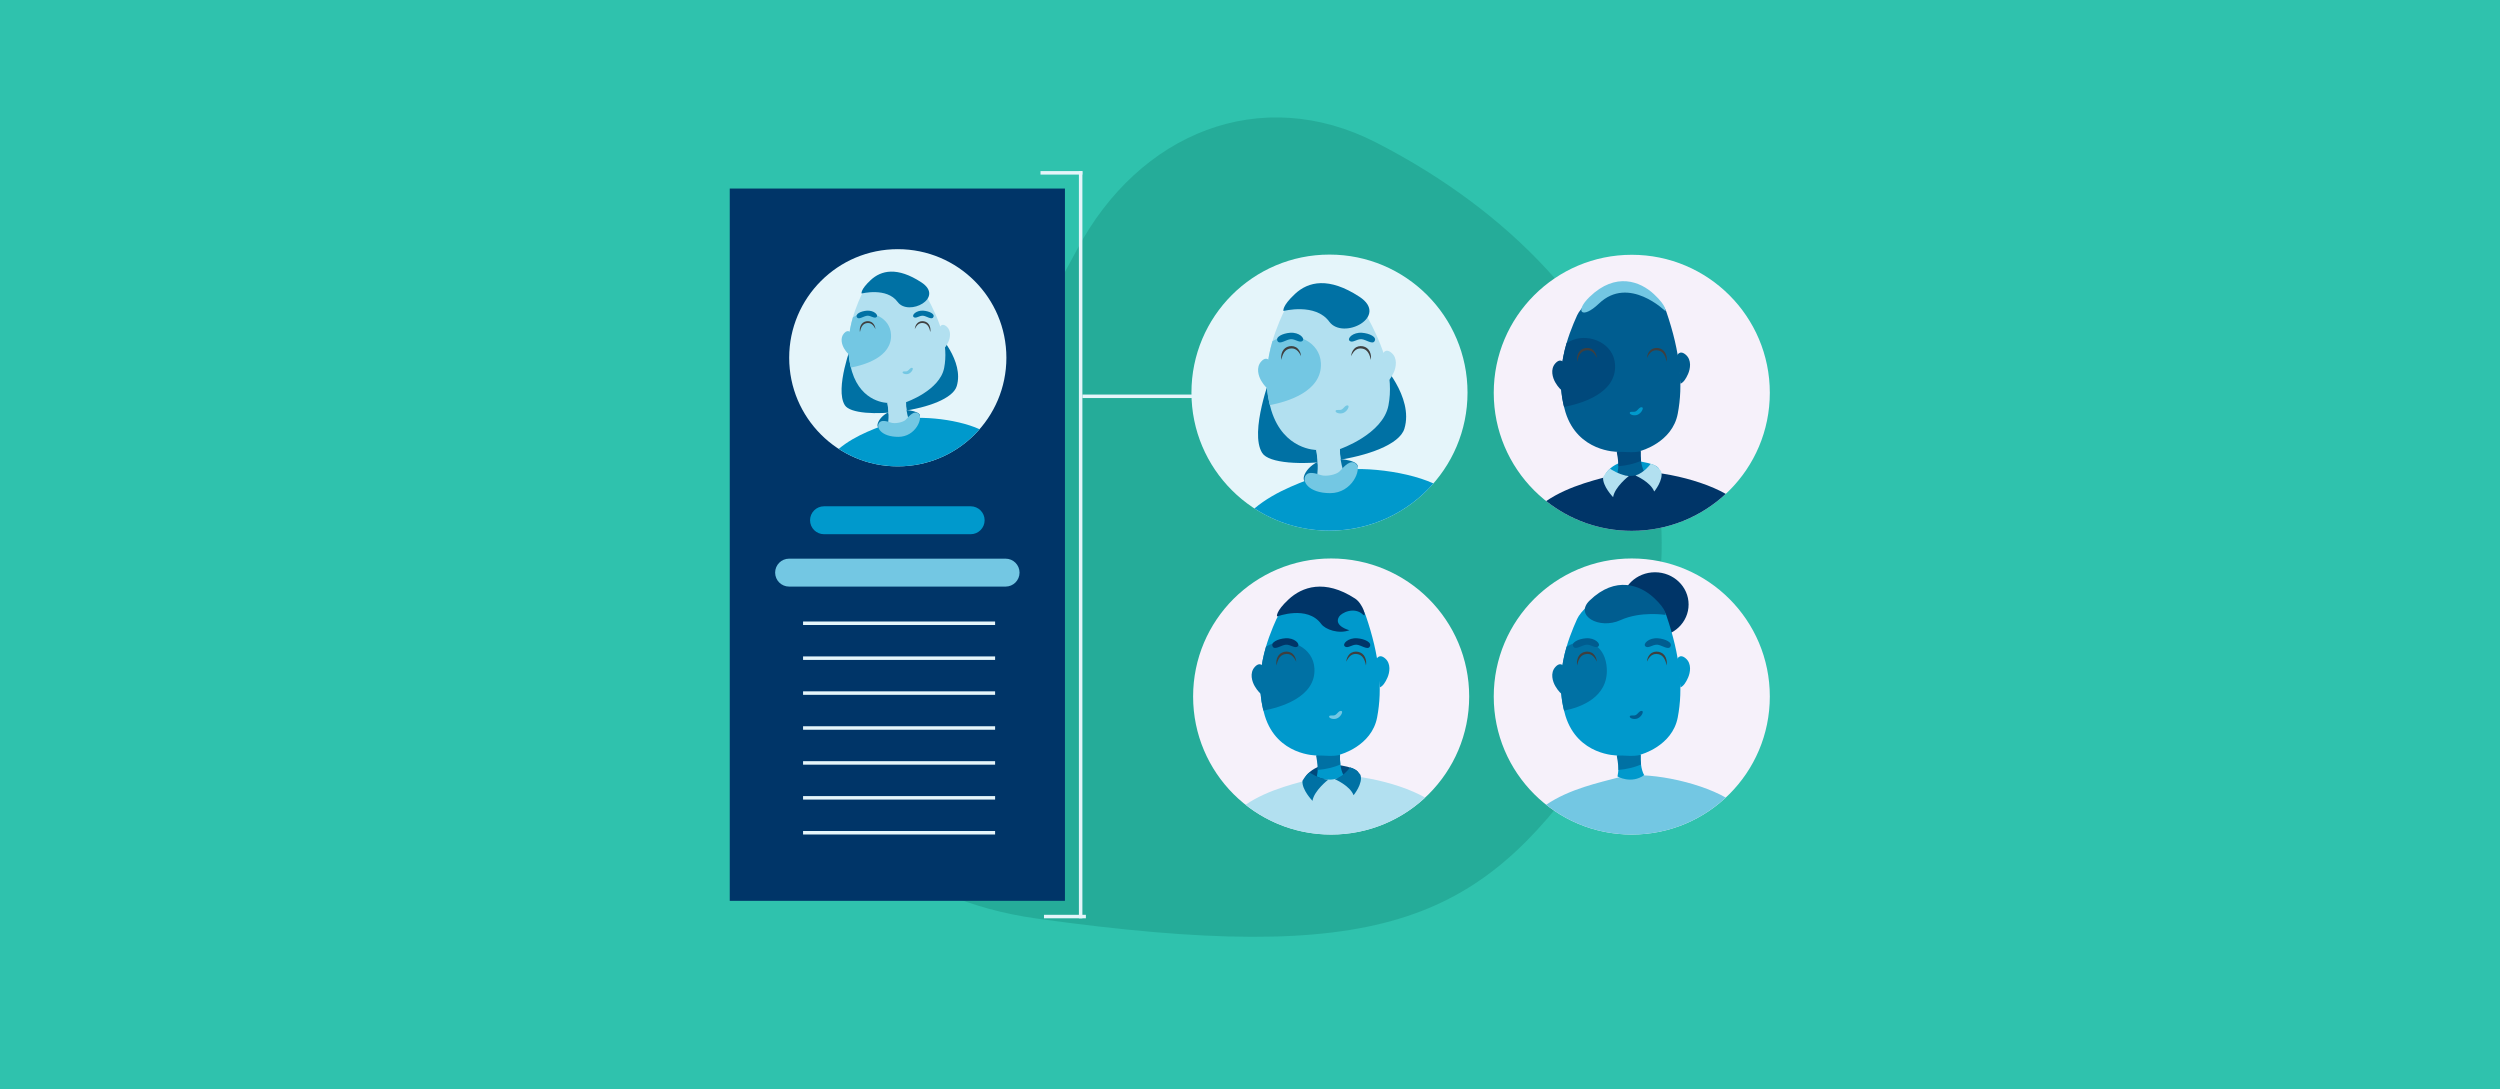 <?xml version="1.0" encoding="utf-8"?>
<!-- Generator: Adobe Illustrator 15.0.0, SVG Export Plug-In . SVG Version: 6.00 Build 0)  -->
<!DOCTYPE svg PUBLIC "-//W3C//DTD SVG 1.1//EN" "http://www.w3.org/Graphics/SVG/1.1/DTD/svg11.dtd">
<svg version="1.1" xmlns="http://www.w3.org/2000/svg" xmlns:xlink="http://www.w3.org/1999/xlink" x="0px" y="0px"
	 width="716.001px" height="312px" viewBox="0 0 716.001 312" enable-background="new 0 0 716.001 312" xml:space="preserve">
<g id="Layer_2">
	<rect x="-2" fill="#2FC2AD" width="720" height="312"/>
	<g>
		<path fill="#25AC99" d="M394.174,40.841c-33.025-16.953-67.918-2.927-85.762,30.745c-17.845,33.672-34.269,53.635-55.855,67.534
			c-49.326,31.761-33.35,113.138,44.438,123.966c97.495,13.57,126.304,1.354,158.284-44.424
			C497.982,157.537,472.889,81.252,394.174,40.841z"/>
	</g>
	<line fill="none" stroke="#E5F5FA" stroke-miterlimit="10" x1="298.998" y1="262.5" x2="310.998" y2="262.5"/>
	<g>
		<line fill="none" stroke="#E5F5FA" stroke-miterlimit="10" x1="371.998" y1="113.5" x2="309.998" y2="113.5"/>
		<line fill="none" stroke="#E5F5FA" stroke-miterlimit="10" x1="297.998" y1="49.5" x2="309.998" y2="49.5"/>
		<line fill="none" stroke="#E5F5FA" stroke-miterlimit="10" x1="309.498" y1="49" x2="309.498" y2="263"/>
		<g>
			<rect x="208.998" y="54" fill="#003568" width="96" height="204"/>
			<g>
				<g>
					<circle fill="#E5F5FA" cx="257.126" cy="102.464" r="31.103"/>
					<path fill="#0099CC" d="M256.035,120.692c-4.373,1.671-10.924,3.736-15.82,7.877c4.868,3.16,10.675,4.997,16.912,4.997
						c9.34,0,17.718-4.117,23.42-10.637C273.772,119.815,261.367,118.657,256.035,120.692z"/>
					<path fill="#0071A4" d="M263.214,119.551c1.002-0.974-0.89-2.196-5.585-2.196c-4.694,0-7.204,4.228-6.031,5.124
						c1.174,0.896,3.462-0.705,3.997-1.361c0.534-0.656,2.906-0.971,4.035-0.656C260.759,120.779,262.562,120.182,263.214,119.551z"
						/>
					<g>
						<path fill="#0071A4" d="M243.997,98.4c0,0-5.001,12.972-2.031,17.661c2.97,4.688,29.853,1.719,32.041-5.471
							s-5.471-15.161-5.471-15.161L243.997,98.4z"/>
						<path fill="#B2E0F0" d="M246.642,84.625c-2.019,4.488-5.39,12.852-2.626,21.835c2.764,8.981,10.193,8.925,10.193,8.925
							s0.586,3.65,0.033,6.414c0,0,3.593,1.935,6.633,0c0,0-1.52-3.287-1.382-6.618c0,0,9.674-3.332,10.917-9.827
							c1.244-6.495-0.938-13.1-5.251-20.867c-1.291-2.323-5.114-6.634-9.685-5.931C250.568,79.308,247.34,83.073,246.642,84.625z"/>
						<path fill="#73C7E3" d="M255.192,95.801c-0.254-4.862-5.685-7.029-9.36-5.675c-0.594,0.22-1.106,0.479-1.557,0.746
							c-1.198,4.077-1.904,9.104-0.577,14.4C247.383,104.578,255.528,102.307,255.192,95.801z"/>
						<path fill="#73C7E3" d="M259.868,106.266c-0.502,0.266-1.205-0.082-1.361,0.297c-0.156,0.382,0.896,0.824,1.766,0.468
							c0.868-0.354,1.444-1.552,1.015-1.669C260.708,105.205,260.369,106.002,259.868,106.266z"/>
						<g>
							<path fill="#0071A4" d="M245.471,90.924c0.503,0.723,1.95-0.442,2.929-0.504c1.032-0.061,2.03,0.946,2.658,0.379
								c0.627-0.565-0.766-1.974-2.793-1.821C246.601,89.103,244.777,89.929,245.471,90.924z"/>
							<g>
								<path fill="#3F3F3F" d="M250.72,94.259c-0.249-0.56-0.584-1.073-1.025-1.403c-0.441-0.329-0.984-0.416-1.528-0.302
									c-0.53,0.087-0.983,0.409-1.284,0.885c-0.304,0.475-0.484,1.055-0.599,1.659c-0.108-0.61-0.051-1.265,0.229-1.864
									c0.135-0.301,0.352-0.574,0.619-0.793c0.272-0.213,0.601-0.354,0.938-0.419c0.324-0.056,0.673-0.067,1.01,0.019
									c0.335,0.086,0.65,0.258,0.891,0.496C250.45,93.009,250.685,93.643,250.72,94.259z"/>
							</g>
							<path fill="#0071A4" d="M264.456,88.978c-2.027-0.152-3.42,1.256-2.793,1.821c0.628,0.567,1.626-0.439,2.658-0.379
								c0.979,0.062,2.426,1.227,2.93,0.504C267.942,89.929,266.119,89.103,264.456,88.978z"/>
							<g>
								<path fill="#3F3F3F" d="M262.751,92.536c0.24-0.238,0.556-0.41,0.891-0.496c0.336-0.086,0.685-0.074,1.01-0.019
									c0.337,0.064,0.665,0.206,0.937,0.419c0.269,0.219,0.484,0.492,0.62,0.793c0.279,0.6,0.337,1.254,0.229,1.864
									c-0.114-0.604-0.295-1.185-0.599-1.659c-0.301-0.476-0.754-0.798-1.283-0.885c-0.545-0.114-1.088-0.027-1.53,0.302
									c-0.441,0.33-0.775,0.844-1.024,1.403C262.036,93.643,262.271,93.009,262.751,92.536z"/>
							</g>
						</g>
						<path fill="#0071A4" d="M246.759,84.072c0,0,7.189-1.875,10.315,2.396c3.126,4.273,13.65-1.146,6.773-5.626
							c-6.877-4.48-11.462-3.438-14.483-0.625C246.342,83.03,246.759,84.072,246.759,84.072z"/>
						<path fill="#B2E0F0" d="M259.493,115.246c-1.793,0.451-3.669,0.086-5.389,0.139c0.063,0.505,0.368,1.812,0.381,3.259
							c1.842-0.162,3.56-0.593,5.135-1.245C259.521,116.706,259.467,115.979,259.493,115.246z"/>
					</g>
					<path fill="#73C7E3" d="M251.823,121.038c-1.063,1.276,0.483,4.077,5.459,4.077s7.116-5.39,5.873-6.564
						c-1.244-1.174-2.644,0.447-3.718,1.628c-0.692,0.762-3.08,1.273-4.276,0.859S252.516,120.21,251.823,121.038z"/>
				</g>
				<path fill="#73C7E3" d="M243.737,95.431c0,0-0.729-1.354-1.98,0c-1.25,1.354-0.625,3.335,0,4.376
					c0.626,1.042,1.251,1.771,1.98,1.979"/>
				<path fill="#B2E0F0" d="M269.138,93.742c0,0,0.558-1.434,1.965-0.242c1.408,1.19,1.03,3.231,0.538,4.342
					c-0.492,1.111-1.023,1.912-1.722,2.209"/>
			</g>
			<path fill="#0099CC" d="M281.998,149c0,2.209-1.791,4-4,4h-42c-2.209,0-4-1.791-4-4l0,0c0-2.209,1.791-4,4-4h42
				C280.207,145,281.998,146.791,281.998,149L281.998,149z"/>
			<path fill="#73C7E3" d="M291.998,164c0,2.209-1.791,4-4,4h-62c-2.209,0-4-1.791-4-4l0,0c0-2.209,1.791-4,4-4h62
				C290.207,160,291.998,161.791,291.998,164L291.998,164z"/>
			<g>
				<line fill="none" stroke="#E5F5FA" stroke-miterlimit="10" x1="229.998" y1="178.5" x2="284.998" y2="178.5"/>
				<line fill="none" stroke="#E5F5FA" stroke-miterlimit="10" x1="229.998" y1="188.5" x2="284.998" y2="188.5"/>
				<line fill="none" stroke="#E5F5FA" stroke-miterlimit="10" x1="229.998" y1="198.5" x2="284.998" y2="198.5"/>
				<line fill="none" stroke="#E5F5FA" stroke-miterlimit="10" x1="229.998" y1="208.5" x2="284.998" y2="208.5"/>
				<line fill="none" stroke="#E5F5FA" stroke-miterlimit="10" x1="229.998" y1="218.5" x2="284.998" y2="218.5"/>
				<line fill="none" stroke="#E5F5FA" stroke-miterlimit="10" x1="229.998" y1="228.5" x2="284.998" y2="228.5"/>
				<line fill="none" stroke="#E5F5FA" stroke-miterlimit="10" x1="229.998" y1="238.5" x2="284.998" y2="238.5"/>
			</g>
		</g>
	</g>
	<g>
		<g>
			<g>
				<g>
					<g>
						<circle fill="#F6F1FA" cx="381.241" cy="199.48" r="39.534"/>
						<path fill="#B2E0F0" d="M356.726,230.483c6.739,5.337,15.252,8.53,24.515,8.53c10.399,0,19.856-4.021,26.914-10.586
							c-8.229-4.726-23.516-7.708-30.449-5.84C371.972,224.133,363.445,225.898,356.726,230.483z"/>
						<path fill="#00497C" d="M388.797,221.958c0.969-0.775-0.649-2.379-6.588-2.983c-5.936-0.605-9.861,4.203-8.493,5.487
							s4.468-0.445,5.229-1.206c0.76-0.76,3.801-0.854,5.187-0.309C385.519,223.494,387.896,222.679,388.797,221.958z"/>
						<g>
							<path fill="#0099CC" d="M365.588,177.271c-2.564,5.705-6.851,16.335-3.338,27.753c3.513,11.416,14.817,11.344,14.817,11.344
								s0.786,2.503,0.084,6.016c0,0,3.934,2.268,7.653-0.388c0,0-1.196-1.652-1.021-5.887c0,0,9.04-2.375,10.621-10.63
								c1.58-8.257,0.785-17.43-3.284-29.288c-1.095-3.194-8.495-7.527-14.305-6.635
								C370.579,170.515,366.477,175.299,365.588,177.271z"/>
							<path fill="#0071A4" d="M376.457,191.477c-0.322-6.181-7.225-8.934-11.897-7.213c-0.755,0.279-1.406,0.607-1.979,0.948
								c-1.523,5.183-2.422,11.571-0.734,18.305C366.53,202.635,376.885,199.747,376.457,191.477z"/>
							<path fill="#73C7E3" d="M382.401,204.778c-0.639,0.337-1.532-0.104-1.731,0.377c-0.198,0.486,1.139,1.048,2.244,0.595
								c1.104-0.451,1.837-1.973,1.29-2.12C383.468,203.43,383.037,204.443,382.401,204.778z"/>
							<g>
								<path fill="#003568" d="M364.565,185.277c0.639,0.918,2.478-0.561,3.722-0.638c1.313-0.079,2.582,1.2,3.379,0.479
									c0.798-0.72-0.973-2.509-3.55-2.315C366.002,182.963,363.685,184.013,364.565,185.277z"/>
								<g>
									<path fill="#3F3F3F" d="M371.236,189.517c-0.316-0.712-0.741-1.364-1.302-1.784c-0.563-0.418-1.253-0.529-1.943-0.382
										c-0.674,0.11-1.25,0.52-1.633,1.123c-0.386,0.604-0.614,1.341-0.762,2.109c-0.137-0.775-0.062-1.607,0.293-2.369
										c0.173-0.383,0.446-0.729,0.787-1.008c0.347-0.271,0.764-0.451,1.191-0.534c0.413-0.068,0.855-0.085,1.283,0.024
										c0.426,0.109,0.826,0.328,1.131,0.631C370.895,187.928,371.193,188.732,371.236,189.517z"/>
								</g>
								<path fill="#003568" d="M388.697,182.804c-2.577-0.193-4.348,1.596-3.55,2.315c0.797,0.721,2.065-0.559,3.378-0.479
									c1.244,0.077,3.083,1.556,3.723,0.638C393.128,184.013,390.811,182.963,388.697,182.804z"/>
								<g>
									<path fill="#3F3F3F" d="M386.529,187.327c0.306-0.303,0.706-0.521,1.132-0.631c0.428-0.109,0.871-0.093,1.284-0.024
										c0.428,0.083,0.845,0.264,1.191,0.534c0.341,0.278,0.614,0.625,0.787,1.008c0.354,0.762,0.429,1.594,0.292,2.369
										c-0.146-0.769-0.376-1.506-0.762-2.109c-0.382-0.604-0.958-1.013-1.632-1.123c-0.69-0.147-1.382-0.036-1.942,0.382
										c-0.562,0.42-0.987,1.072-1.303,1.784C385.62,188.732,385.919,187.928,386.529,187.327z"/>
								</g>
							</g>
							<path fill="#003568" d="M365.736,176.569c0,0,8.675-3.313,12.648,2.116c1.198,1.639,5.064,2.971,8.087,1.809
								c0,0-4.613-1.152-2.972-3.865c0.681-1.124,4.367-2.994,6.891-0.586c1.227,1.17-0.059-3.164-2.292-4.617
								c-8.74-5.695-15.209-3.332-19.05,0.244C365.208,175.245,365.736,176.569,365.736,176.569z"/>
							<path fill="#0071A4" d="M383.783,216.193c-2.279,0.572-4.663,0.109-6.849,0.175c0.079,0.643,0.467,2.303,0.483,4.143
								c2.343-0.206,4.474-0.708,6.477-1.538C383.769,218.095,383.751,217.124,383.783,216.193z"/>
						</g>
					</g>
					<path fill="#0071A4" d="M361.896,191.005c0,0-0.927-1.72-2.517,0c-1.589,1.724-0.794,4.239,0,5.563
						c0.796,1.324,1.59,2.252,2.517,2.516"/>
					<path fill="#0099CC" d="M394.184,188.86c0,0,0.708-1.822,2.496-0.309c1.789,1.513,1.31,4.108,0.685,5.52
						c-0.626,1.411-1.302,2.43-2.188,2.808"/>
				</g>
			</g>
			<path fill="#0071A4" d="M380.388,223.314c0,0-4.03,3.1-4.495,6.045c0,0-3.101-3.177-2.867-5.735c0,0,1.007-1.782,2.015-2.402
				C375.04,221.222,377.675,223.082,380.388,223.314z"/>
			<path fill="#0071A4" d="M382.286,223.159c0,0,4.295,1.812,5.379,4.588c0,0,2.758-3.341,1.984-5.789c0,0-0.969-1.705-2.984-2.17
				C386.665,219.788,384.888,222.352,382.286,223.159z"/>
		</g>
		<g>
			<g>
				<g>
					<g>
						<circle fill="#F6F1FA" cx="467.343" cy="112.506" r="39.534"/>
						<path fill="#003568" d="M442.828,143.51c6.738,5.336,15.251,8.53,24.515,8.53c10.399,0,19.856-4.022,26.914-10.587
							c-8.229-4.725-23.517-7.708-30.449-5.84C458.074,137.158,449.548,138.923,442.828,143.51z"/>
						<path fill="#0099CC" d="M474.899,134.982c0.968-0.773-0.65-2.379-6.588-2.983c-5.936-0.604-9.861,4.204-8.493,5.487
							c1.368,1.284,4.468-0.444,5.228-1.205c0.762-0.76,3.802-0.854,5.188-0.31C471.621,136.52,473.998,135.704,474.899,134.982z"/>
						<g>
							<path fill="#005D90" d="M451.69,90.297c-2.565,5.704-6.852,16.335-3.338,27.753c3.513,11.416,14.816,11.344,14.816,11.344
								s0.787,2.503,0.085,6.016c0,0,3.934,2.268,7.653-0.388c0,0-1.196-1.652-1.021-5.887c0,0,9.041-2.375,10.621-10.631
								s0.786-17.429-3.283-29.287c-1.097-3.195-8.495-7.527-14.306-6.635C456.681,83.539,452.577,88.324,451.69,90.297z"/>
							<path fill="#00497C" d="M462.559,104.502c-0.322-6.181-7.224-8.934-11.896-7.213c-0.755,0.279-1.406,0.607-1.979,0.947
								c-1.522,5.184-2.421,11.572-0.733,18.306C452.632,115.659,462.986,112.772,462.559,104.502z"/>
							<path fill="#0099CC" d="M468.503,117.804c-0.639,0.336-1.531-0.105-1.73,0.377c-0.198,0.485,1.139,1.048,2.244,0.595
								c1.104-0.45,1.836-1.973,1.29-2.121C469.57,116.454,469.14,117.469,468.503,117.804z"/>
							<g>
								<g>
									<path fill="#3F3F3F" d="M457.339,102.542c-0.317-0.712-0.742-1.364-1.303-1.784c-0.562-0.418-1.252-0.53-1.943-0.383
										c-0.673,0.11-1.249,0.52-1.632,1.123c-0.386,0.604-0.615,1.342-0.762,2.109c-0.137-0.775-0.063-1.607,0.292-2.368
										c0.173-0.383,0.446-0.73,0.788-1.009c0.347-0.27,0.764-0.45,1.19-0.533c0.413-0.069,0.856-0.085,1.284,0.024
										c0.426,0.109,0.826,0.329,1.131,0.631C456.996,100.953,457.295,101.758,457.339,102.542z"/>
								</g>
								<g>
									<path fill="#3F3F3F" d="M472.632,100.353c0.306-0.302,0.705-0.521,1.132-0.631c0.428-0.109,0.871-0.094,1.284-0.024
										c0.428,0.083,0.845,0.264,1.189,0.533c0.342,0.278,0.616,0.626,0.788,1.009c0.355,0.761,0.43,1.593,0.292,2.368
										c-0.146-0.768-0.375-1.505-0.761-2.109c-0.383-0.604-0.958-1.013-1.632-1.123c-0.691-0.147-1.382-0.035-1.943,0.383
										c-0.562,0.42-0.986,1.072-1.303,1.784C471.723,101.758,472.021,100.953,472.632,100.353z"/>
								</g>
							</g>
							<path fill="#00497C" d="M469.885,129.219c-2.278,0.572-4.663,0.11-6.848,0.175c0.079,0.644,0.467,2.304,0.483,4.142
								c2.343-0.204,4.474-0.707,6.476-1.537C469.87,131.12,469.853,130.149,469.885,129.219z"/>
						</g>
					</g>
					<path fill="#00497C" d="M447.999,104.031c0,0-0.927-1.722-2.517,0c-1.589,1.723-0.794,4.239,0,5.563
						c0.795,1.324,1.59,2.251,2.517,2.517"/>
					<path fill="#005D90" d="M480.286,101.886c0,0,0.707-1.823,2.496-0.309c1.789,1.513,1.31,4.107,0.684,5.52
						c-0.625,1.412-1.301,2.43-2.188,2.807"/>
				</g>
			</g>
			<path fill="#73C7E3" d="M476.984,89.13c0,0-10.5-10.36-19.04-2.189c-4.862,4.652-7.116,2.372-2.681-1.916
				c7.5-7.251,14.567-4.37,18.408-0.795C477.514,87.806,476.984,89.13,476.984,89.13z"/>
			<path fill="#B2E0F0" d="M466.489,136.34c0,0-4.029,3.1-4.494,6.045c0,0-3.101-3.178-2.867-5.735c0,0,1.006-1.783,2.015-2.402
				C461.143,134.247,463.776,136.107,466.489,136.34z"/>
			<path fill="#B2E0F0" d="M468.388,136.185c0,0,4.295,1.811,5.38,4.588c0,0,2.758-3.342,1.984-5.79c0,0-0.97-1.704-2.984-2.169
				C472.768,132.813,470.989,135.377,468.388,136.185z"/>
		</g>
		<g>
			<g>
				<circle fill="#E5F5FA" cx="380.764" cy="112.447" r="39.534"/>
				<path fill="#0099CC" d="M379.377,135.617c-5.558,2.123-13.884,4.748-20.108,10.012c6.188,4.017,13.568,6.352,21.496,6.352
					c11.871,0,22.521-5.234,29.768-13.52C401.922,134.502,386.154,133.029,379.377,135.617z"/>
				<path fill="#0071A4" d="M388.502,134.165c1.273-1.237-1.132-2.792-7.1-2.792c-5.967,0-9.156,5.375-7.665,6.514
					c1.491,1.138,4.399-0.896,5.08-1.729c0.679-0.834,3.694-1.234,5.129-0.834C385.382,135.727,387.672,134.967,388.502,134.165z"/>
				<g>
					<path fill="#0071A4" d="M364.076,107.282c0,0-6.356,16.487-2.582,22.448c3.774,5.959,37.944,2.185,40.726-6.953
						c2.782-9.139-6.953-19.271-6.953-19.271L364.076,107.282z"/>
					<path fill="#B2E0F0" d="M367.438,89.773c-2.565,5.704-6.851,16.334-3.338,27.752c3.513,11.417,12.956,11.345,12.956,11.345
						s0.744,4.64,0.042,8.152c0,0,4.567,2.46,8.431,0c0,0-1.931-4.177-1.756-8.412c0,0,12.296-4.235,13.877-12.489
						c1.58-8.257-1.192-16.651-6.675-26.524c-1.641-2.953-6.5-8.432-12.311-7.539C372.428,83.014,368.324,87.8,367.438,89.773z"/>
					<path fill="#73C7E3" d="M378.306,103.978c-0.322-6.18-7.225-8.934-11.897-7.213c-0.754,0.279-1.406,0.608-1.979,0.948
						c-1.522,5.183-2.421,11.57-0.733,18.305C368.38,115.135,378.732,112.247,378.306,103.978z"/>
					<path fill="#73C7E3" d="M384.249,117.279c-0.638,0.338-1.531-0.104-1.729,0.378c-0.198,0.485,1.138,1.048,2.243,0.594
						c1.104-0.45,1.836-1.973,1.29-2.121C385.317,115.931,384.886,116.944,384.249,117.279z"/>
					<g>
						<path fill="#0071A4" d="M365.948,97.778c0.64,0.919,2.479-0.562,3.724-0.64c1.312-0.077,2.581,1.202,3.379,0.481
							c0.797-0.72-0.973-2.508-3.55-2.315C367.386,95.464,365.067,96.514,365.948,97.778z"/>
						<g>
							<path fill="#3F3F3F" d="M372.62,102.018c-0.316-0.711-0.742-1.364-1.303-1.784c-0.562-0.417-1.252-0.528-1.942-0.384
								c-0.674,0.111-1.25,0.521-1.633,1.125c-0.385,0.604-0.614,1.341-0.761,2.109c-0.138-0.775-0.063-1.607,0.292-2.369
								c0.172-0.383,0.446-0.73,0.787-1.009c0.347-0.27,0.764-0.45,1.191-0.532c0.413-0.07,0.855-0.086,1.283,0.023
								c0.426,0.109,0.827,0.328,1.132,0.631C372.278,100.43,372.577,101.234,372.62,102.018z"/>
						</g>
						<path fill="#0071A4" d="M390.081,95.305c-2.577-0.192-4.347,1.596-3.55,2.315c0.797,0.721,2.065-0.559,3.378-0.481
							c1.245,0.078,3.084,1.559,3.724,0.64C394.513,96.514,392.194,95.464,390.081,95.305z"/>
						<g>
							<path fill="#3F3F3F" d="M387.914,99.828c0.305-0.303,0.705-0.521,1.132-0.631s0.869-0.094,1.282-0.023
								c0.429,0.082,0.846,0.263,1.191,0.532c0.341,0.278,0.615,0.626,0.788,1.009c0.355,0.762,0.429,1.594,0.291,2.369
								c-0.146-0.769-0.375-1.506-0.761-2.109c-0.382-0.604-0.958-1.014-1.631-1.125c-0.692-0.145-1.382-0.033-1.944,0.384
								c-0.561,0.42-0.986,1.073-1.302,1.784C387.004,101.234,387.303,100.43,387.914,99.828z"/>
						</g>
					</g>
					<path fill="#0071A4" d="M367.586,89.07c0,0,9.139-2.383,13.112,3.046c3.973,5.431,17.35-1.456,8.608-7.151
						c-8.74-5.694-14.567-4.37-18.409-0.794C367.056,87.746,367.586,89.07,367.586,89.07z"/>
					<path fill="#B2E0F0" d="M383.772,128.694c-2.279,0.572-4.664,0.109-6.85,0.176c0.08,0.643,0.469,2.303,0.484,4.142
						c2.342-0.205,4.524-0.754,6.527-1.583C383.808,130.55,383.739,129.625,383.772,128.694z"/>
				</g>
				<path fill="#73C7E3" d="M374.024,136.056c-1.353,1.622,0.613,5.182,6.938,5.182s9.046-6.851,7.465-8.343
					s-3.36,0.568-4.725,2.068c-0.88,0.969-3.915,1.62-5.436,1.093C376.746,135.529,374.903,135.003,374.024,136.056z"/>
			</g>
			<path fill="#73C7E3" d="M363.745,103.508c0,0-0.927-1.723-2.517,0c-1.589,1.721-0.794,4.238,0,5.563
				c0.795,1.324,1.59,2.25,2.517,2.516"/>
			<path fill="#B2E0F0" d="M396.032,101.361c0,0,0.708-1.822,2.497-0.309s1.309,4.108,0.683,5.52
				c-0.625,1.413-1.3,2.431-2.188,2.808"/>
		</g>
		<g>
			<g>
				<g>
					<g>
						<circle fill="#F6F1FA" cx="467.343" cy="199.48" r="39.534"/>
						<ellipse fill="#003568" cx="473.996" cy="173.124" rx="9.62" ry="9.226"/>
						<path fill="#73C7E3" d="M442.828,230.483c6.738,5.337,15.251,8.53,24.515,8.53c10.399,0,19.856-4.021,26.914-10.586
							c-8.229-4.726-23.517-7.708-30.449-5.84C458.074,224.133,449.548,225.898,442.828,230.483z"/>
						<g>
							<path fill="#0099CC" d="M451.69,177.271c-2.565,5.705-6.852,16.335-3.338,27.753c3.513,11.416,14.816,11.344,14.816,11.344
								s0.787,2.503,0.085,6.016c0,0,3.934,2.268,7.653-0.388c0,0-1.196-1.652-1.021-5.887c0,0,9.041-2.375,10.621-10.63
								c1.58-8.257,0.786-17.43-3.283-29.288c-1.097-3.194-8.495-7.527-14.306-6.635
								C456.681,170.515,452.577,175.299,451.69,177.271z"/>
							<path fill="#005D90" d="M476.984,176.104c0,0-7.074-1.135-12.872,1.5c-6.126,2.784-13.284-1.316-8.849-5.605
								c7.5-7.251,14.567-4.37,18.408-0.794C477.514,174.78,476.984,176.104,476.984,176.104z"/>
							<path fill="#0071A4" d="M460.187,191.477c-0.321-6.181-4.852-8.934-9.524-7.213c-0.755,0.279-1.406,0.607-1.979,0.948
								c-1.522,5.183-2.421,11.571-0.733,18.305C452.632,202.635,460.614,199.747,460.187,191.477z"/>
							<path fill="#005D90" d="M468.503,204.778c-0.639,0.337-1.531-0.104-1.73,0.377c-0.198,0.486,1.139,1.048,2.244,0.595
								c1.104-0.451,1.836-1.973,1.29-2.12C469.57,203.43,469.14,204.443,468.503,204.778z"/>
							<g>
								<path fill="#005D90" d="M450.667,185.277c0.639,0.918,2.479-0.561,3.723-0.638c1.313-0.079,2.581,1.2,3.379,0.479
									c0.798-0.72-0.973-2.509-3.55-2.315C452.104,182.963,449.786,184.013,450.667,185.277z"/>
								<g>
									<path fill="#3F3F3F" d="M457.339,189.517c-0.317-0.712-0.742-1.364-1.303-1.784c-0.562-0.418-1.252-0.529-1.943-0.382
										c-0.673,0.11-1.249,0.52-1.632,1.123c-0.386,0.604-0.615,1.341-0.762,2.109c-0.137-0.775-0.063-1.607,0.292-2.369
										c0.173-0.383,0.446-0.729,0.788-1.008c0.347-0.271,0.764-0.451,1.19-0.534c0.413-0.068,0.856-0.085,1.284,0.024
										c0.426,0.109,0.826,0.328,1.131,0.631C456.996,187.928,457.295,188.732,457.339,189.517z"/>
								</g>
								<path fill="#005D90" d="M474.799,182.804c-2.576-0.193-4.347,1.596-3.55,2.315c0.798,0.721,2.066-0.559,3.379-0.479
									c1.244,0.077,3.082,1.556,3.723,0.638C479.23,184.013,476.913,182.963,474.799,182.804z"/>
								<g>
									<path fill="#3F3F3F" d="M472.632,187.327c0.306-0.303,0.705-0.521,1.132-0.631c0.428-0.109,0.871-0.093,1.284-0.024
										c0.428,0.083,0.845,0.264,1.189,0.534c0.342,0.278,0.616,0.625,0.788,1.008c0.355,0.762,0.43,1.594,0.292,2.369
										c-0.146-0.769-0.375-1.506-0.761-2.109c-0.383-0.604-0.958-1.013-1.632-1.123c-0.691-0.147-1.382-0.036-1.943,0.382
										c-0.562,0.42-0.986,1.072-1.303,1.784C471.723,188.732,472.021,187.928,472.632,187.327z"/>
								</g>
							</g>
							<path fill="#0071A4" d="M469.885,216.193c-2.278,0.572-4.663,0.109-6.848,0.175c0.079,0.643,0.467,2.303,0.483,4.143
								c2.343-0.206,4.474-0.708,6.476-1.538C469.87,218.095,469.853,217.124,469.885,216.193z"/>
						</g>
					</g>
					<path fill="#0071A4" d="M447.999,191.005c0,0-0.927-1.72-2.517,0c-1.589,1.724-0.794,4.239,0,5.563
						c0.795,1.324,1.59,2.252,2.517,2.516"/>
					<path fill="#0099CC" d="M480.286,188.86c0,0,0.707-1.822,2.496-0.309c1.789,1.513,1.31,4.108,0.684,5.52
						c-0.625,1.411-1.301,2.43-2.188,2.808"/>
				</g>
			</g>
		</g>
	</g>
</g>
<g id="Layer_3">
</g>
</svg>
